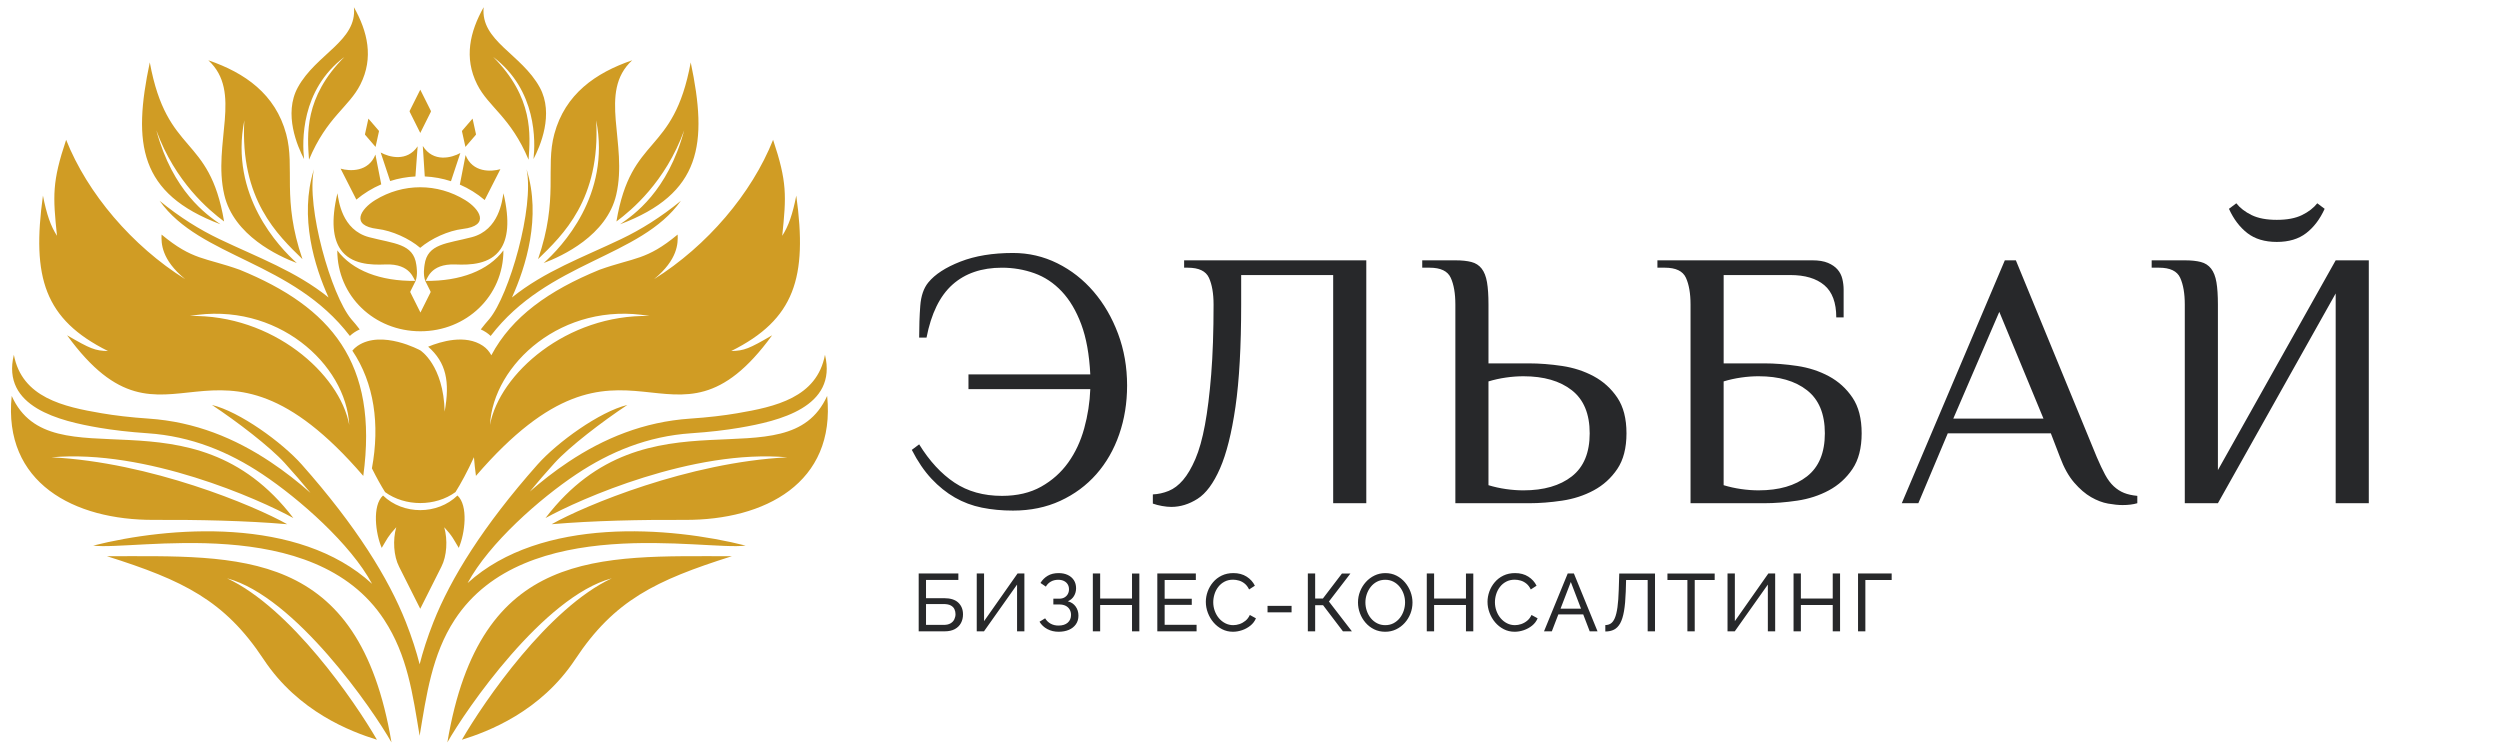 <?xml version="1.0" encoding="UTF-8" standalone="no"?>
<!-- Created with Inkscape (http://www.inkscape.org/) -->

<svg
   width="670"
   height="200"
   viewBox="0 0 177.272 52.917"
   version="1.1"
   id="svg5"
   inkscape:version="1.1.1 (3bf5ae0d25, 2021-09-20)"
   sodipodi:docname="logo.svg"
   xmlns:inkscape="http://www.inkscape.org/namespaces/inkscape"
   xmlns:sodipodi="http://sodipodi.sourceforge.net/DTD/sodipodi-0.dtd"
   xmlns="http://www.w3.org/2000/svg"
   xmlns:svg="http://www.w3.org/2000/svg">
  <sodipodi:namedview
     id="namedview7"
     pagecolor="#ffffff"
     bordercolor="#666666"
     borderopacity="1.0"
     inkscape:pageshadow="2"
     inkscape:pageopacity="0.0"
     inkscape:pagecheckerboard="0"
     inkscape:document-units="mm"
     showgrid="false"
     units="px"
     showguides="true"
     inkscape:guide-bbox="true"
     inkscape:snap-midpoints="true"
     inkscape:snap-global="false"
     width="849px"
     inkscape:zoom="1.0823183"
     inkscape:cx="348.78834"
     inkscape:cy="161.22799"
     inkscape:window-width="1366"
     inkscape:window-height="705"
     inkscape:window-x="-8"
     inkscape:window-y="-8"
     inkscape:window-maximized="1"
     inkscape:current-layer="layer1" />
  <defs
     id="defs2">
    <clipPath
       clipPathUnits="userSpaceOnUse"
       id="clipPath23">
      <path
         d="M 0,841.89 H 841.89 V 0 H 0 Z"
         id="path21" />
    </clipPath>
  </defs>
  <g
     inkscape:label="Слой 1"
     inkscape:groupmode="layer"
     id="layer1">
    <g
       id="g25"
       transform="matrix(0.248,0,0,-0.248,29.801,9.428)">
      <path
         d="m 0,0 v 0 l 3.008,6.017 c 0.055,0.11 0.055,0.229 0,0.339 C 2.751,6.869 0.002,12.373 0,12.373 L -3.008,6.356 c -0.055,-0.11 -0.055,-0.229 0,-0.339 z m -12.787,-3.991 v 0 l 0.973,4.431 c 0.018,0.082 -0.002,0.159 -0.056,0.223 -0.253,0.293 -2.96,3.437 -2.962,3.437 l -0.972,-4.432 c -0.018,-0.081 0.002,-0.158 0.056,-0.222 z m -9.99,-6.215 4.503,-8.851 c 2.163,1.807 4.562,3.273 7.113,4.364 l -1.666,8.515 c -1.965,-5.04 -7.332,-4.8 -9.95,-4.028 m 11.457,4.62 c 2.437,-1.353 7.535,-2.729 10.566,1.758 -0.361,-5.19 -0.541,-7.371 -0.63,-8.609 -2.467,-0.121 -4.894,-0.565 -7.226,-1.308 z M 1.285,-12.431 0.723,-3.718 C 3.729,-8.512 8.97,-7.113 11.454,-5.734 l -2.678,-8.062 c -2.412,0.785 -4.929,1.249 -7.491,1.365 m 10.027,-2.326 1.65,8.432 c 1.964,-5.037 7.327,-4.8 9.948,-4.029 l -4.491,-8.824 c -2.158,1.829 -4.556,3.315 -7.107,4.421 m 11.604,-18.506 0.86,-0.313 c -4.292,-5.736 -12.289,-8.846 -22.313,-8.72 0.549,0.111 1.082,5.019 8.65,4.694 4.127,-0.177 9.831,10e-4 12.803,4.339 M 1.225,-37.699 c 0.822,6.109 6.395,6.022 13.509,7.901 7.836,2.069 8.692,10.548 9.049,12.559 1.924,-8.117 1.171,-13.05 -0.867,-16.024 l 0.86,-0.313 c 0,-13.118 -10.634,-23.127 -23.752,-23.127 -13.117,0 -23.752,10.009 -23.752,23.127 l 0.899,0.326 c 2.969,-4.351 8.681,-4.528 12.812,-4.351 7.569,0.324 8.1,-4.585 8.65,-4.694 -10.046,-0.139 -18.062,2.975 -22.361,8.719 l 0.899,0.326 c -2.031,2.977 -2.778,7.906 -0.857,16.011 0.355,-2.011 1.212,-10.489 9.048,-12.558 7.115,-1.879 12.687,-1.792 13.509,-7.902 0.072,-0.55 0.467,-2.77 -0.197,-4.596 v 0 l -1.494,-2.99 c -0.053,-0.105 -0.053,-0.218 0,-0.324 l 2.868,-5.737 c 0.002,0 2.623,5.248 2.868,5.737 0.052,0.106 0.052,0.219 0,0.324 l -1.494,2.989 H 1.421 c -0.663,1.826 -0.268,4.046 -0.196,4.597 m -14.112,18.509 c 7.965,4.887 17.763,4.887 25.728,0 4.136,-2.538 7.263,-7.306 -0.684,-8.252 -4.125,-0.491 -9.033,-2.725 -12.18,-5.405 -3.097,2.671 -8.1,4.919 -12.18,5.405 -7.947,0.946 -4.819,5.714 -0.684,8.252 m 32.818,-64.289 c 0.876,17.31 20.751,35.488 45.601,31.144 -23.643,0.514 -42.9,-16.507 -45.601,-31.144 m -29.987,-19.214 c 5.749,-4.173 14.372,-4.171 20.119,0.004 1.515,2.391 3.44,5.935 5.284,9.981 0.133,-1.73 0.321,-3.51 0.57,-5.346 43.355,50.373 55.794,0.455 84.689,40.205 -6.645,-3.857 -7.959,-4.411 -11.704,-4.504 18.186,9.049 21.845,21.064 18.604,44.448 -1.053,-5.38 -2.205,-8.698 -4.014,-11.498 1.189,11.472 1.412,15.391 -2.615,27.448 -6.093,-15.358 -18.893,-30.359 -34.037,-39.843 6.83,5.601 6.865,10.291 6.748,12.752 -8.931,-7.415 -12.317,-6.487 -22.341,-10.063 -14.442,-5.908 -25.069,-13.419 -30.932,-24.451 -0.582,1.084 -1.368,1.997 -2.396,2.694 -5.003,3.39 -12.087,1.234 -15.664,-0.241 5.14,-4.538 6.265,-9.916 4.717,-18.567 -0.314,13.331 -6.971,17.522 -6.971,17.522 0,0 -10.965,5.996 -17.918,1.286 -0.577,-0.391 -1.077,-0.851 -1.507,-1.371 6.266,-9.311 7.913,-21.112 5.597,-33.653 1.348,-2.71 2.669,-5.063 3.771,-6.803 m -10.255,19.214 c -0.876,17.31 -20.751,35.488 -45.6,31.144 23.642,0.514 42.899,-16.507 45.6,-31.144 m 4.015,-14.575 c 4.386,32.4 -9.263,48.281 -35.33,58.945 -10.025,3.576 -13.411,2.648 -22.342,10.063 -0.116,-2.461 -0.082,-7.151 6.748,-12.752 -15.143,9.484 -27.943,24.485 -34.037,39.843 -4.027,-12.057 -3.804,-15.976 -2.615,-27.448 -1.809,2.8 -2.961,6.118 -4.015,11.498 -3.239,-23.384 0.419,-35.399 18.605,-44.448 -3.745,0.093 -5.059,0.647 -11.703,4.504 28.894,-39.75 41.333,10.168 84.689,-40.205 m 16.286,-37.988 6.042,12.014 c 1.571,3.05 1.844,7.691 0.819,11.294 2.448,-2.661 2.601,-3.361 4.153,-5.902 1.775,4.068 2.777,12.111 -0.371,14.98 -5.753,-5.581 -15.533,-5.581 -21.286,0 -3.148,-2.869 -2.146,-10.912 -0.37,-14.98 1.552,2.541 1.704,3.241 4.152,5.902 -1.025,-3.603 -0.752,-8.244 0.82,-11.294 z m 7.753,-38.211 c 5.221,9.263 27.507,41.702 47.02,46.919 -18.143,-8.449 -36.454,-35.081 -42.862,-46.156 7.472,2.306 22.494,8.014 32.401,22.992 11.175,16.898 23.022,22.589 44.788,29.481 -37.98,0 -71.988,2.592 -81.347,-53.236 m -15.975,0 c -9.36,55.828 -43.367,53.236 -81.348,53.236 21.766,-6.892 33.613,-12.583 44.788,-29.481 9.907,-14.978 24.93,-20.686 32.401,-22.992 -6.407,11.075 -24.719,37.707 -42.861,46.156 19.512,-5.217 41.798,-37.656 47.02,-46.919 m -28.057,64.148 c -29.169,38.247 -69.071,9.603 -80.532,34.915 -2.528,-24.859 17.825,-35.553 40.679,-35.438 12.475,0.062 26.243,-0.219 38.095,-1.241 -9.506,5.366 -39.207,17.729 -67.419,19.125 26.983,2.42 59.391,-11.963 69.177,-17.361 m 72.088,0 c 9.786,5.398 42.195,19.781 69.178,17.361 -28.213,-1.396 -57.914,-13.759 -67.42,-19.125 11.854,1.022 25.62,1.303 38.095,1.241 22.854,-0.115 43.207,10.579 40.68,35.438 -11.461,-25.312 -51.364,3.332 -80.533,-34.915 m -152,46.683 c 2.291,-12.272 14.261,-14.869 25.095,-16.717 3.848,-0.656 8.303,-1.183 13.451,-1.532 13.296,-0.903 24.7,-5.643 34.831,-12.395 4.137,-2.756 7.891,-5.713 11.442,-8.854 -2.286,2.798 -4.747,5.659 -7.401,8.576 -4.215,4.634 -13.636,11.856 -20.791,16.578 7.907,-1.906 20.047,-10.674 25.701,-17.057 15.568,-17.563 24.81,-32.553 29.747,-45.028 1.755,-4.438 3.027,-8.479 3.943,-12.068 0.915,3.589 2.187,7.63 3.942,12.068 4.937,12.475 14.179,27.465 29.746,45.028 5.656,6.383 17.795,15.151 25.703,17.057 -7.155,-4.722 -16.577,-11.944 -20.791,-16.578 -2.533,-2.784 -4.892,-5.516 -7.089,-8.193 3.422,2.998 7.038,5.827 11.006,8.471 10.131,6.752 21.536,11.492 34.832,12.395 5.147,0.349 9.603,0.876 13.451,1.532 10.833,1.848 22.803,4.445 25.094,16.717 3.641,-14.984 -13.182,-18.946 -24.387,-20.858 -3.979,-0.678 -8.577,-1.222 -13.879,-1.582 -12.476,-0.847 -23.22,-5.324 -32.794,-11.704 -10.54,-7.024 -24.983,-19.743 -31.114,-31.123 21.087,19.125 58.055,16.128 79.493,10.711 -11.54,-1.531 -63.076,9.542 -83.186,-21.196 -6.511,-9.957 -8.088,-21.584 -10.027,-33.185 -2,11.956 -3.442,22.928 -10.151,33.185 -20.109,30.738 -71.645,19.665 -83.185,21.196 21.52,5.438 58.694,8.435 79.737,-10.939 -6.115,11.4 -20.813,24.324 -31.359,31.351 -9.573,6.38 -20.318,10.857 -32.793,11.704 -5.302,0.36 -9.901,0.904 -13.879,1.582 -11.205,1.912 -28.029,5.874 -24.388,20.858 m 173.316,37.307 c 3.949,2.704 13.622,9.401 18.34,26.864 -5.398,-14.814 -15.048,-22.828 -19.373,-26.058 4.252,25.211 16.277,18.522 21.245,45.49 4.906,-23.264 3.106,-37.52 -20.212,-46.296 M 35.291,-37.194 c 5.074,4.54 19.264,19.423 15.002,40.809 1.28,-22.633 -9.527,-32.789 -16.62,-39.692 5.973,17.318 2.035,26.058 4.656,35.777 3.083,11.425 11.806,17.506 22.267,21.081 C 50.698,11.694 59.449,-2.931 56.028,-17.682 53.332,-29.312 40.57,-35.216 35.291,-37.194 m -2.916,29.727 c 1.894,3.606 5.931,12.926 1.789,20.49 C 28.912,22.618 17.161,26.29 18.124,35.948 14.207,28.989 12.43,21.516 16.265,13.877 19.528,7.378 25.854,4.563 30.966,-7.643 31.467,-0.51 32.406,10.161 20.83,21.742 33.413,12.267 32.925,-2.58 32.375,-7.467 m -52.507,-50.571 c -16.378,21.434 -42.821,22.309 -54.401,38.649 5.761,-4.724 11.458,-8.257 17.118,-10.963 10.925,-5.22 21.864,-9.17 31.19,-16.689 -3.942,8.714 -8.466,23.018 -4.181,36.641 -2.254,-10.818 4.949,-35.937 10.641,-42.79 l -0.003,0.002 c 0.838,-0.944 1.657,-1.935 2.454,-2.978 -1.103,-0.503 -2.044,-1.126 -2.818,-1.872 m -36.993,31.923 c -23.318,8.776 -25.118,23.032 -20.211,46.296 4.967,-26.968 16.991,-20.279 21.245,-45.49 -4.326,3.23 -13.976,11.244 -19.374,26.058 4.717,-17.463 14.391,-24.16 18.34,-26.864 M -35.3,-37.194 c -5.075,4.54 -19.265,19.423 -15.004,40.809 -1.279,-22.633 9.528,-32.789 16.62,-39.692 -5.972,17.318 -2.034,26.058 -4.655,35.777 -3.082,11.425 -11.807,17.506 -22.267,21.081 9.898,-9.087 1.147,-23.712 4.568,-38.463 2.696,-11.63 15.458,-17.534 20.738,-19.512 m 2.077,29.727 c -1.893,3.606 -5.93,12.926 -1.789,20.49 5.252,9.595 17.003,13.267 16.04,22.925 3.917,-6.959 5.694,-14.432 1.859,-22.071 -3.262,-6.499 -9.589,-9.314 -14.701,-21.52 -0.502,7.133 -1.44,17.804 10.137,29.385 C -34.261,12.267 -33.773,-2.58 -33.223,-7.467 m 53.346,-50.571 c 16.377,21.434 42.82,22.309 54.4,38.649 -5.761,-4.724 -11.458,-8.257 -17.118,-10.963 -10.925,-5.22 -21.864,-9.17 -31.191,-16.689 3.943,8.715 8.467,23.018 4.181,36.641 2.255,-10.818 -4.948,-35.937 -10.641,-42.79 l 0.003,0.002 c -0.838,-0.945 -1.656,-1.935 -2.454,-2.978 1.105,-0.503 2.045,-1.126 2.82,-1.872 m -7.216,54.047 v 0 L 11.934,0.44 c -0.017,0.082 0.002,0.159 0.057,0.223 0.252,0.293 2.959,3.437 2.961,3.437 l 0.972,-4.432 c 0.018,-0.081 -0.002,-0.158 -0.056,-0.222 z"
         style="fill:#d09c24;fill-opacity:1;fill-rule:evenodd;stroke:none"
         id="path27" />
    </g>
    <g
       id="g29"
       transform="matrix(0.297,0,0,-0.297,131.751,44.767)">
      <path
         d="M 0,0 V 13.808 H 8.031 V 12.252 H 1.75 V 0 Z M -4.291,13.808 V 0 h -1.75 v 6.281 h -7.605 V 0 h -1.75 v 13.808 h 1.75 V 7.837 h 7.605 v 5.971 z M -31.16,0 v 13.808 h 1.75 V 2.431 l 7.993,11.377 h 1.634 V 0 h -1.75 V 11.163 L -29.43,0 Z m -3.066,12.252 H -38.99 V 0 h -1.75 v 12.252 h -4.765 v 1.556 h 11.279 z M -50.224,0 v 12.252 h -5.153 L -55.455,9.51 c -0.065,-1.88 -0.204,-3.439 -0.418,-4.677 -0.214,-1.238 -0.519,-2.211 -0.914,-2.917 -0.396,-0.707 -0.885,-1.21 -1.469,-1.508 -0.583,-0.298 -1.276,-0.447 -2.08,-0.447 v 1.536 c 0.492,0 0.927,0.123 1.303,0.37 0.376,0.246 0.696,0.677 0.963,1.293 0.265,0.616 0.476,1.475 0.632,2.577 0.155,1.102 0.259,2.509 0.311,4.22 l 0.116,3.851 h 8.538 V 0 Z m -15.91,5.406 -2.44,6.379 -2.454,-6.379 z m -3.179,8.402 h 1.477 L -62.195,0 h -1.868 l -1.549,4.045 H -71.55 L -73.106,0 h -1.867 z M -88.462,7.021 c 0,0.842 0.146,1.668 0.438,2.479 0.291,0.811 0.719,1.55 1.283,2.217 0.564,0.668 1.255,1.2 2.071,1.595 0.816,0.395 1.744,0.593 2.781,0.593 1.232,0 2.288,-0.282 3.17,-0.846 0.882,-0.564 1.536,-1.287 1.964,-2.168 l -1.381,-0.895 c -0.272,0.584 -0.619,1.047 -1.04,1.391 -0.421,0.343 -0.875,0.587 -1.361,0.729 -0.486,0.143 -0.963,0.214 -1.43,0.214 -0.764,0 -1.442,-0.155 -2.032,-0.467 -0.59,-0.311 -1.086,-0.726 -1.487,-1.245 -0.403,-0.518 -0.704,-1.098 -0.906,-1.74 -0.2,-0.642 -0.3,-1.287 -0.3,-1.936 0,-0.712 0.12,-1.4 0.359,-2.06 0.24,-0.662 0.574,-1.245 1.002,-1.751 0.428,-0.506 0.934,-0.907 1.517,-1.206 0.584,-0.298 1.218,-0.447 1.906,-0.447 0.479,0 0.972,0.084 1.477,0.252 0.506,0.169 0.98,0.432 1.42,0.789 0.441,0.356 0.791,0.82 1.051,1.39 l 1.458,-0.798 c -0.285,-0.686 -0.726,-1.27 -1.322,-1.75 -0.597,-0.479 -1.261,-0.842 -1.993,-1.089 -0.733,-0.247 -1.456,-0.37 -2.169,-0.37 -0.947,0 -1.815,0.204 -2.606,0.614 -0.791,0.408 -1.475,0.952 -2.052,1.632 -0.577,0.681 -1.024,1.447 -1.341,2.295 -0.319,0.85 -0.477,1.709 -0.477,2.578 m -3.396,6.787 V 0 h -1.75 v 6.281 h -7.605 V 0 h -1.75 v 13.808 h 1.75 V 7.837 h 7.605 v 5.971 z m -25.761,-6.904 c 0,-0.7 0.113,-1.378 0.34,-2.033 0.227,-0.654 0.548,-1.234 0.963,-1.74 0.415,-0.506 0.914,-0.907 1.498,-1.206 0.583,-0.298 1.231,-0.447 1.944,-0.447 0.739,0 1.4,0.156 1.984,0.466 0.583,0.312 1.079,0.727 1.488,1.245 0.408,0.519 0.719,1.102 0.933,1.75 0.214,0.649 0.321,1.303 0.321,1.965 0,0.701 -0.113,1.374 -0.34,2.023 -0.227,0.648 -0.551,1.228 -0.973,1.74 -0.421,0.512 -0.92,0.914 -1.497,1.206 -0.577,0.291 -1.216,0.438 -1.916,0.438 -0.739,0 -1.4,-0.153 -1.983,-0.457 -0.584,-0.305 -1.08,-0.717 -1.488,-1.236 -0.409,-0.518 -0.723,-1.098 -0.944,-1.74 -0.22,-0.642 -0.33,-1.3 -0.33,-1.974 m 4.726,-7.002 c -0.973,0 -1.855,0.195 -2.645,0.584 -0.791,0.389 -1.475,0.917 -2.052,1.585 -0.577,0.667 -1.021,1.42 -1.332,2.256 -0.311,0.836 -0.467,1.695 -0.467,2.577 0,0.92 0.165,1.799 0.496,2.635 0.331,0.836 0.791,1.582 1.381,2.236 0.59,0.656 1.28,1.174 2.071,1.556 0.791,0.383 1.653,0.574 2.587,0.574 0.972,0 1.854,-0.201 2.645,-0.602 0.791,-0.403 1.471,-0.941 2.042,-1.615 0.57,-0.674 1.011,-1.426 1.322,-2.255 0.312,-0.83 0.467,-1.68 0.467,-2.548 0,-0.921 -0.162,-1.799 -0.486,-2.636 -0.324,-0.836 -0.782,-1.581 -1.372,-2.236 -0.59,-0.655 -1.28,-1.17 -2.071,-1.546 -0.791,-0.376 -1.653,-0.565 -2.586,-0.565 M -131.361,0 v 13.808 h 1.75 V 7.837 h 1.848 l 4.551,5.971 h 2.023 l -5.135,-6.69 5.485,-7.118 h -2.14 l -4.745,6.242 h -1.887 V 0 Z m -24.353,7.021 c 0,0.842 0.146,1.668 0.438,2.479 0.292,0.811 0.719,1.55 1.283,2.217 0.564,0.668 1.255,1.2 2.071,1.595 0.817,0.395 1.744,0.593 2.781,0.593 1.232,0 2.289,-0.282 3.17,-0.846 0.882,-0.564 1.536,-1.287 1.965,-2.168 l -1.381,-0.895 c -0.273,0.584 -0.619,1.047 -1.041,1.391 -0.421,0.343 -0.875,0.587 -1.361,0.729 -0.486,0.143 -0.963,0.214 -1.429,0.214 -0.765,0 -1.443,-0.155 -2.032,-0.467 -0.591,-0.311 -1.086,-0.726 -1.488,-1.245 -0.402,-0.518 -0.704,-1.098 -0.905,-1.74 -0.201,-0.642 -0.301,-1.287 -0.301,-1.936 0,-0.712 0.12,-1.4 0.36,-2.06 0.239,-0.662 0.573,-1.245 1.001,-1.751 0.428,-0.506 0.934,-0.907 1.517,-1.206 0.584,-0.298 1.219,-0.447 1.906,-0.447 0.48,0 0.973,0.084 1.478,0.252 0.506,0.169 0.979,0.432 1.42,0.789 0.441,0.356 0.79,0.82 1.05,1.39 l 1.459,-0.798 c -0.286,-0.686 -0.726,-1.27 -1.323,-1.75 -0.596,-0.479 -1.261,-0.842 -1.993,-1.089 -0.733,-0.247 -1.456,-0.37 -2.169,-0.37 -0.947,0 -1.815,0.204 -2.606,0.614 -0.791,0.408 -1.475,0.952 -2.052,1.632 -0.577,0.681 -1.024,1.447 -1.341,2.295 -0.318,0.85 -0.477,1.709 -0.477,2.578 m -2.209,-5.465 V 0 h -9.374 v 13.808 h 9.198 v -1.556 h -7.448 V 7.779 h 6.476 V 6.32 h -6.476 V 1.556 Z m -13.664,12.252 V 0 h -1.751 v 6.281 h -7.604 V 0 h -1.75 v 13.808 h 1.75 V 7.837 h 7.604 v 5.971 z m -19.266,-13.906 c -0.999,0 -1.896,0.211 -2.693,0.633 -0.798,0.421 -1.424,1.008 -1.877,1.76 l 1.341,0.816 c 0.325,-0.544 0.759,-0.968 1.304,-1.273 0.544,-0.305 1.173,-0.457 1.886,-0.457 0.947,0 1.683,0.229 2.207,0.693 0.525,0.46 0.788,1.076 0.788,1.845 0,0.486 -0.11,0.92 -0.331,1.296 -0.22,0.38 -0.538,0.675 -0.952,0.885 -0.415,0.211 -0.921,0.318 -1.517,0.318 h -1.42 v 1.381 h 1.439 c 0.467,0 0.872,0.099 1.216,0.298 0.343,0.197 0.609,0.466 0.797,0.806 0.188,0.338 0.282,0.72 0.282,1.142 0,0.447 -0.104,0.843 -0.311,1.18 -0.208,0.339 -0.503,0.606 -0.885,0.796 -0.382,0.192 -0.84,0.29 -1.371,0.29 -0.675,0 -1.264,-0.147 -1.77,-0.438 -0.506,-0.292 -0.901,-0.69 -1.186,-1.196 l -1.284,0.875 c 0.441,0.726 1.018,1.3 1.731,1.721 0.713,0.421 1.575,0.632 2.586,0.632 0.844,0 1.576,-0.149 2.198,-0.444 0.623,-0.295 1.109,-0.713 1.459,-1.251 0.35,-0.541 0.525,-1.183 0.525,-1.929 0,-0.671 -0.165,-1.283 -0.496,-1.841 -0.331,-0.56 -0.82,-0.982 -1.468,-1.264 0.803,-0.217 1.426,-0.635 1.866,-1.254 0.441,-0.616 0.662,-1.339 0.662,-2.162 0,-0.811 -0.204,-1.504 -0.613,-2.081 -0.408,-0.58 -0.966,-1.021 -1.672,-1.323 -0.707,-0.301 -1.52,-0.454 -2.441,-0.454 M -210.41,0 v 13.808 h 1.75 V 2.431 l 7.993,11.377 h 1.634 V 0 h -1.75 V 11.163 L -208.679,0 Z m 69.43,6.087 h 5.737 V 4.531 h -5.737 z m -81.539,-4.551 h 4.221 c 0.674,0 1.219,0.123 1.633,0.37 0.415,0.246 0.717,0.567 0.905,0.962 0.188,0.396 0.282,0.808 0.282,1.236 0,0.415 -0.084,0.806 -0.253,1.176 -0.168,0.369 -0.46,0.668 -0.875,0.895 -0.415,0.226 -0.998,0.34 -1.75,0.34 h -4.163 z M -224.269,0 v 13.808 h 9.472 v -1.537 h -7.722 V 7.915 h 4.318 c 1.517,0 2.648,-0.356 3.394,-1.069 0.745,-0.713 1.118,-1.647 1.118,-2.801 0,-0.765 -0.162,-1.452 -0.486,-2.062 -0.324,-0.609 -0.81,-1.091 -1.458,-1.448 C -216.282,0.178 -217.099,0 -218.084,0 Z"
         style="fill:#27282a;fill-opacity:1;fill-rule:evenodd;stroke:none"
         id="path31" />
    </g>
    <g
       id="g33"
       transform="matrix(0.291,0,0,-0.291,176.361,12.412)">
      <path
         d="m -51.258,-10.918 c 2.511,0 4.559,0.388 6.143,1.165 1.584,0.777 2.825,1.734 3.721,2.87 l 1.794,-1.346 c -1.135,-2.51 -2.631,-4.483 -4.484,-5.919 -1.853,-1.435 -4.245,-2.151 -7.174,-2.151 -2.93,0 -5.321,0.717 -7.174,2.151 -1.854,1.436 -3.349,3.409 -4.484,5.919 l 1.793,1.346 c 0.897,-1.136 2.138,-2.093 3.722,-2.87 1.584,-0.777 3.632,-1.165 6.142,-1.165 m 14.349,-17.936 -28.698,-51.116 h -8.07 v 48.425 c 0,2.69 -0.374,4.858 -1.121,6.502 -0.747,1.644 -2.466,2.466 -5.156,2.466 h -1.793 v 1.794 h 8.07 c 1.554,0 2.855,-0.134 3.901,-0.404 1.047,-0.269 1.884,-0.807 2.511,-1.614 0.627,-0.808 1.061,-1.913 1.3,-3.318 0.24,-1.405 0.359,-3.214 0.359,-5.426 v -40.355 l 28.698,51.117 h 8.071 v -59.187 h -8.071 z m -93.175,-30.49 h 21.971 l -10.762,26.006 z m 44.838,-20.625 c -1.016,-0.299 -2.211,-0.449 -3.586,-0.449 -1.016,0 -2.197,0.12 -3.542,0.359 -1.346,0.239 -2.721,0.762 -4.125,1.569 -1.405,0.807 -2.781,1.989 -4.126,3.543 -1.344,1.554 -2.495,3.616 -3.452,6.187 l -2.242,5.829 h -25.109 l -7.175,-17.038 h -4.035 l 25.11,59.187 h 2.69 l 19.73,-47.977 c 0.717,-1.674 1.39,-3.094 2.018,-4.26 0.627,-1.165 1.33,-2.106 2.106,-2.825 0.778,-0.717 1.615,-1.256 2.512,-1.614 0.897,-0.358 1.972,-0.597 3.228,-0.717 z m -79.184,59.187 c 1.554,0 2.824,-0.21 3.811,-0.627 0.986,-0.419 1.763,-0.957 2.332,-1.615 0.568,-0.657 0.957,-1.419 1.165,-2.287 0.209,-0.866 0.315,-1.749 0.315,-2.645 v -6.726 h -1.794 c 0,3.587 -0.971,6.202 -2.914,7.847 -1.943,1.644 -4.708,2.466 -8.295,2.466 h -16.232 v -21.522 h 9.865 c 2.571,0 5.261,-0.209 8.071,-0.628 2.81,-0.419 5.381,-1.256 7.712,-2.511 2.331,-1.256 4.244,-2.989 5.739,-5.201 1.496,-2.212 2.242,-5.111 2.242,-8.699 0,-3.587 -0.747,-6.487 -2.242,-8.699 -1.495,-2.212 -3.408,-3.946 -5.739,-5.201 -2.332,-1.256 -4.902,-2.093 -7.712,-2.511 -2.81,-0.419 -5.5,-0.627 -8.071,-0.627 h -17.935 v 48.425 c 0,2.69 -0.374,4.858 -1.121,6.502 -0.747,1.644 -2.467,2.466 -5.156,2.466 h -1.794 v 1.794 z m 3.048,-42.149 c 0,4.723 -1.45,8.22 -4.349,10.492 -2.9,2.272 -6.83,3.408 -11.794,3.408 -1.375,0 -2.794,-0.104 -4.26,-0.314 -1.464,-0.21 -2.884,-0.523 -4.26,-0.942 v -25.289 c 1.375,-0.418 2.795,-0.732 4.26,-0.942 1.465,-0.209 2.884,-0.314 4.26,-0.314 4.963,0 8.893,1.136 11.794,3.407 2.898,2.272 4.349,5.771 4.349,10.493 m -81.965,17.039 h 9.864 c 2.571,0 5.261,-0.209 8.071,-0.628 2.81,-0.419 5.381,-1.256 7.712,-2.511 2.332,-1.256 4.245,-2.989 5.74,-5.201 1.495,-2.212 2.242,-5.111 2.242,-8.699 0,-3.587 -0.747,-6.487 -2.242,-8.699 -1.495,-2.212 -3.408,-3.946 -5.74,-5.201 -2.332,-1.256 -4.902,-2.093 -7.712,-2.511 -2.81,-0.419 -5.5,-0.627 -8.071,-0.627 h -17.935 v 48.425 c 0,2.69 -0.373,4.858 -1.121,6.502 -0.748,1.644 -2.466,2.466 -5.156,2.466 h -1.794 v 1.794 h 8.071 c 1.554,0 2.854,-0.134 3.901,-0.404 1.047,-0.269 1.883,-0.807 2.511,-1.614 0.627,-0.808 1.061,-1.913 1.301,-3.318 0.238,-1.405 0.359,-3.214 0.359,-5.426 z m 24.662,-17.039 c 0,4.723 -1.45,8.22 -4.35,10.492 -2.9,2.272 -6.83,3.408 -11.793,3.408 -1.375,0 -2.795,-0.104 -4.26,-0.314 -1.465,-0.21 -2.884,-0.523 -4.26,-0.942 v -25.289 c 1.375,-0.418 2.794,-0.732 4.26,-0.942 1.464,-0.209 2.884,-0.314 4.26,-0.314 4.962,0 8.893,1.136 11.793,3.407 2.899,2.272 4.35,5.771 4.35,10.493 m -91.651,31.387 c 0,2.69 -0.374,4.858 -1.121,6.502 -0.748,1.644 -2.466,2.466 -5.156,2.466 h -0.897 v 1.794 h 44.39 v -59.187 h -8.071 v 55.6 h -22.419 v -7.174 c 0,-10.223 -0.464,-18.533 -1.39,-24.93 -0.927,-6.397 -2.183,-11.404 -3.767,-15.021 -1.584,-3.617 -3.408,-6.083 -5.47,-7.398 -2.063,-1.316 -4.201,-1.974 -6.413,-1.974 -0.658,0 -1.405,0.075 -2.242,0.224 -0.837,0.15 -1.584,0.344 -2.242,0.583 v 2.242 c 1.316,0.059 2.601,0.343 3.857,0.851 1.256,0.509 2.421,1.391 3.497,2.646 1.076,1.255 2.078,2.959 3.005,5.112 0.926,2.151 1.703,4.916 2.331,8.295 0.628,3.378 1.137,7.473 1.525,12.286 0.388,4.812 0.583,10.507 0.583,17.083 m -71.742,-8.071 c 0,2.69 0.089,5.261 0.269,7.712 0.179,2.451 0.837,4.364 1.973,5.74 1.614,1.973 4.215,3.662 7.802,5.067 3.587,1.405 7.862,2.107 12.824,2.107 3.826,0 7.429,-0.837 10.807,-2.511 3.377,-1.675 6.322,-3.976 8.833,-6.906 2.511,-2.929 4.5,-6.352 5.964,-10.268 1.465,-3.916 2.197,-8.115 2.197,-12.599 0,-4.246 -0.643,-8.221 -1.928,-11.927 -1.286,-3.707 -3.139,-6.935 -5.56,-9.686 -2.422,-2.749 -5.351,-4.916 -8.789,-6.501 -3.438,-1.585 -7.279,-2.377 -11.524,-2.377 -2.69,0 -5.216,0.24 -7.577,0.717 -2.361,0.478 -4.559,1.301 -6.591,2.467 -2.033,1.165 -3.931,2.69 -5.694,4.573 -1.764,1.883 -3.363,4.23 -4.799,7.039 l 1.794,1.346 c 2.511,-4.065 5.38,-7.174 8.609,-9.326 3.228,-2.153 7.084,-3.229 11.567,-3.229 3.708,0 6.891,0.748 9.551,2.242 2.661,1.494 4.857,3.452 6.591,5.874 1.734,2.421 3.034,5.201 3.901,8.34 0.867,3.138 1.36,6.323 1.48,9.551 h -29.684 v 3.586 h 29.684 c -0.239,4.843 -0.971,8.909 -2.197,12.196 -1.225,3.288 -2.81,5.964 -4.753,8.026 -1.943,2.063 -4.17,3.542 -6.681,4.439 -2.511,0.897 -5.142,1.346 -7.892,1.346 -4.961,0 -8.982,-1.375 -12.061,-4.125 -3.079,-2.75 -5.186,-7.054 -6.322,-12.914 z"
         style="fill:#27282a;fill-opacity:1;fill-rule:evenodd;stroke:none;stroke-width:0.866"
         id="path35" />
    </g>
  </g>
</svg>
